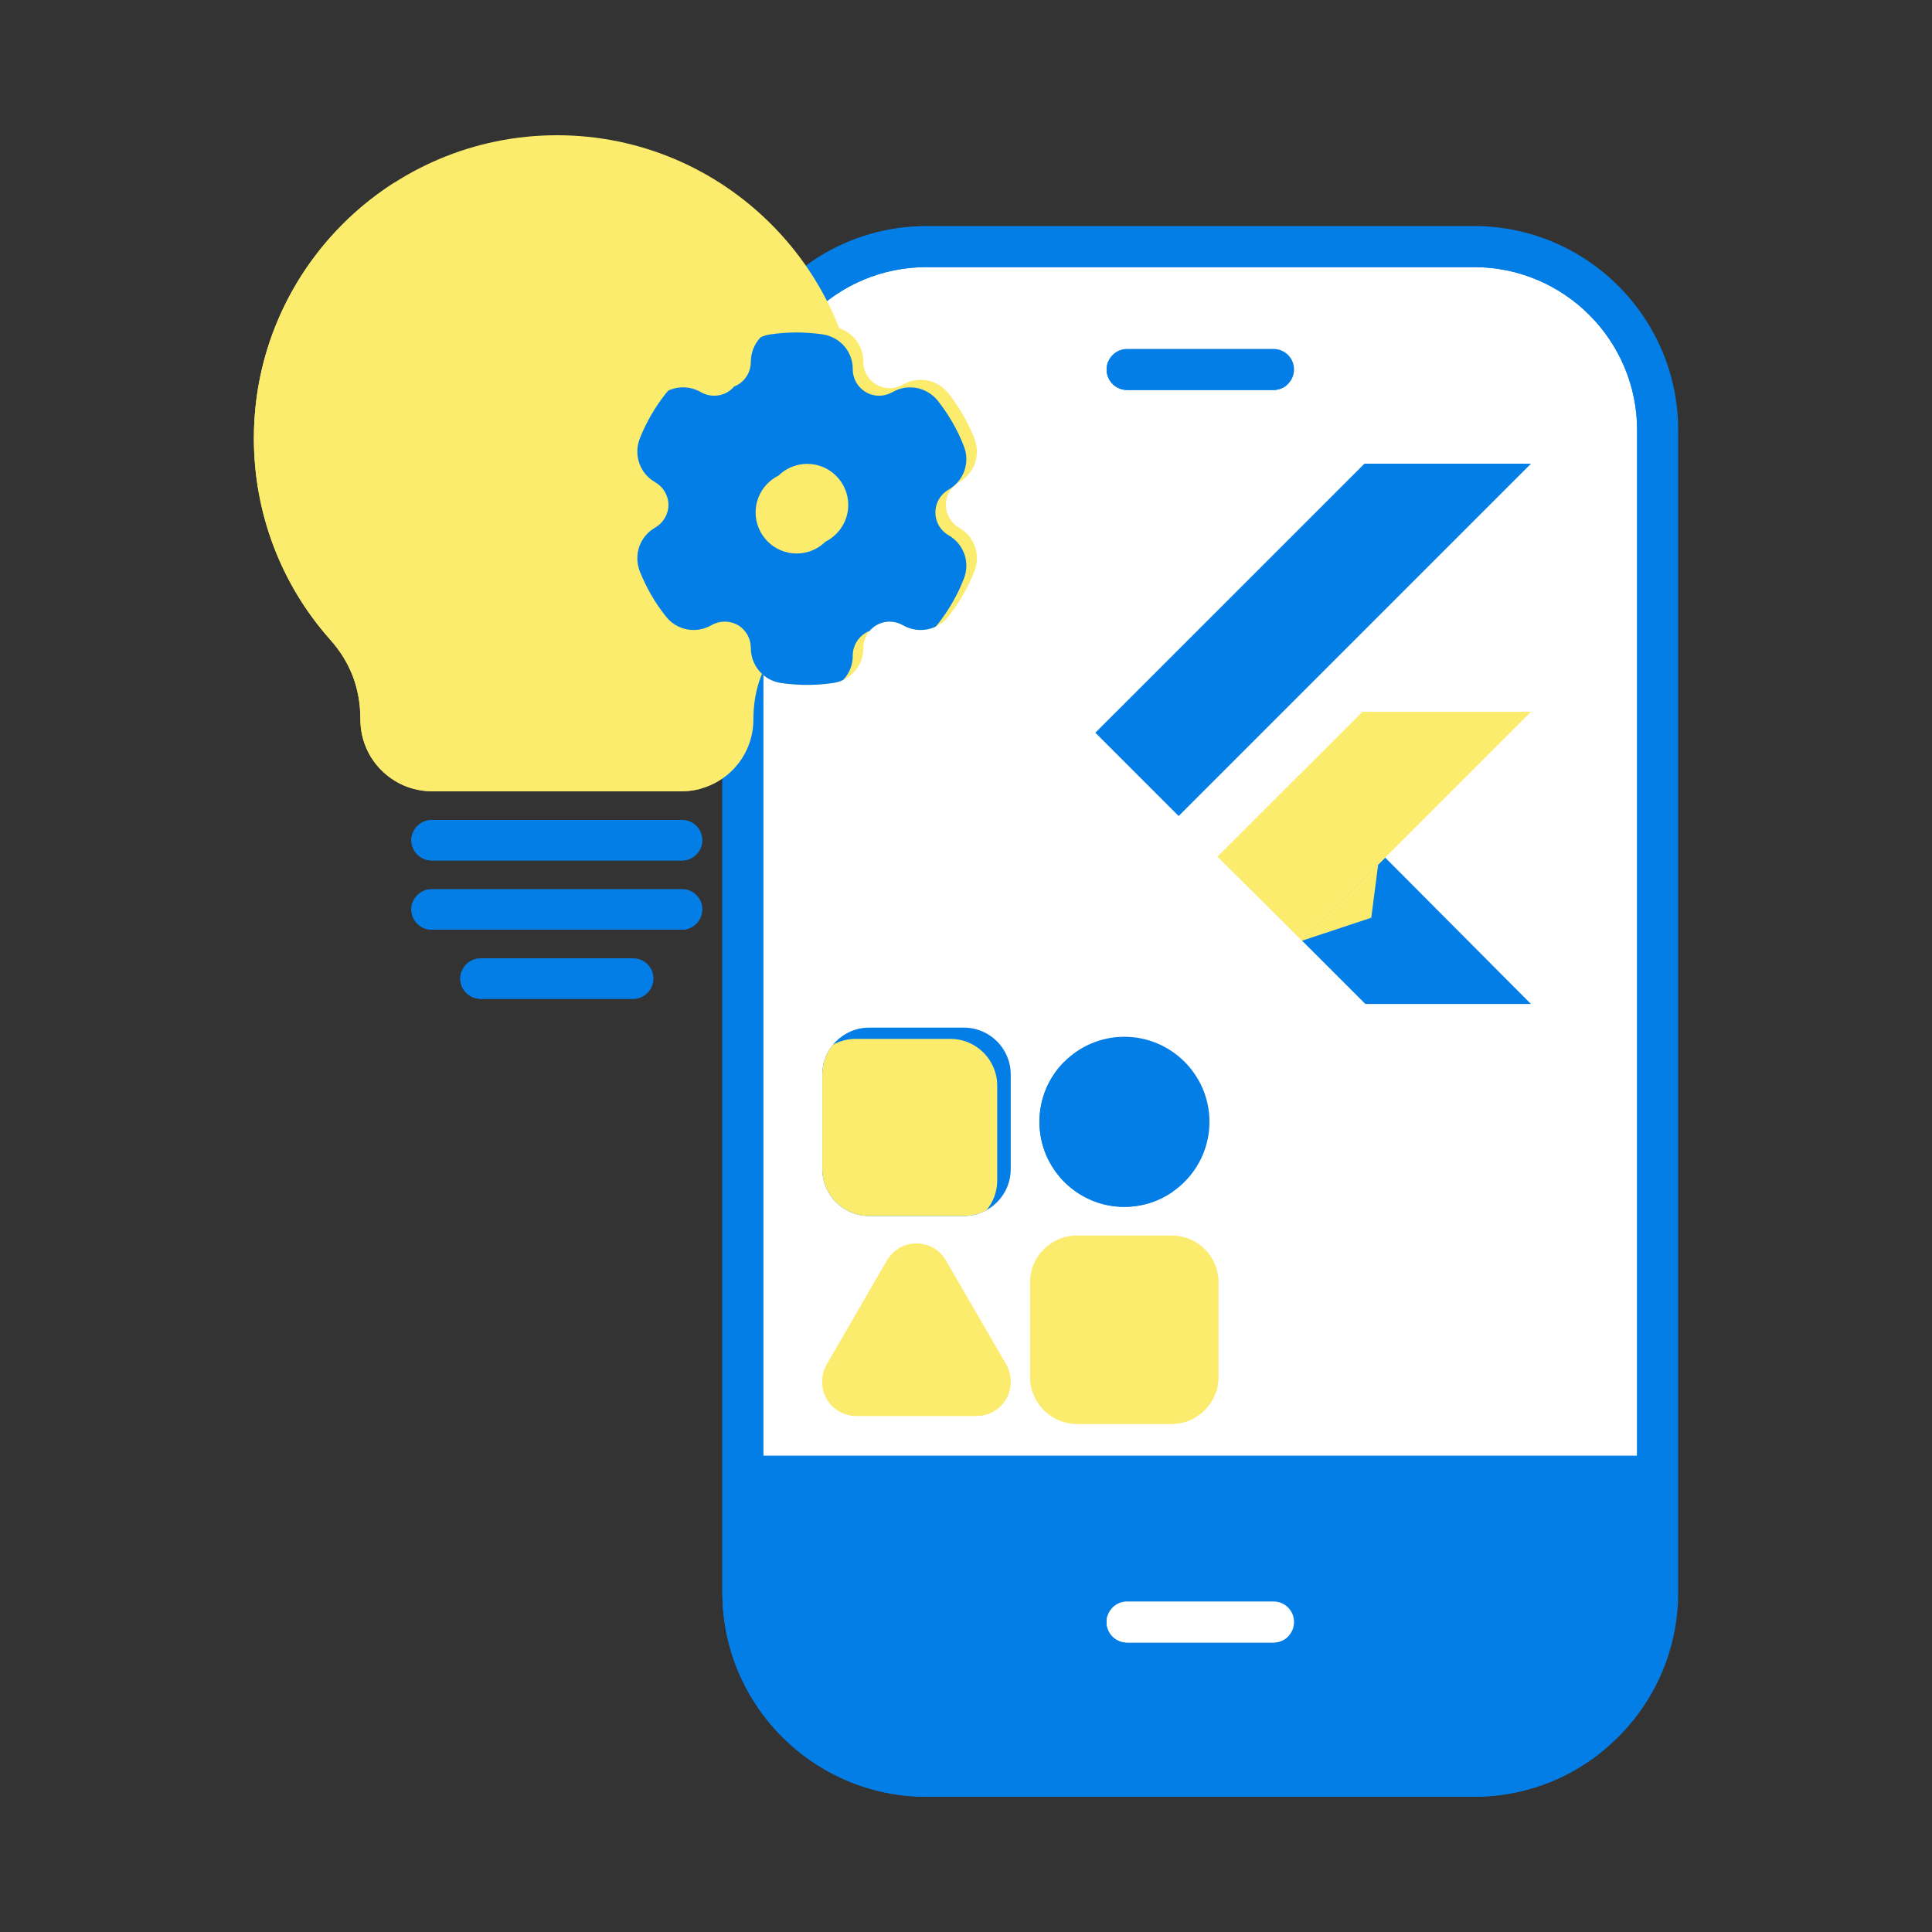 <svg width="100" height="100" viewBox="0 0 100 100" fill="none" xmlns="http://www.w3.org/2000/svg">
<rect x="0" y="0" width="100" height="100" fill="#333333" stroke="none"/>
<path fill-rule="evenodd" clip-rule="evenodd" d="M47.955 12.763H76.297C81.524 12.763 85.799 17.039 85.799 22.265V82.438C85.799 87.662 81.523 91.938 76.297 91.938H47.955C42.728 91.938 38.453 87.662 38.453 82.438V22.265C38.453 17.039 42.729 12.763 47.955 12.763Z" fill="white"/>
<path d="M70.622 24L56.695 37.926L61.006 42.237L79.243 24H70.622Z" fill="#037EE6"/>
<path d="M70.523 36.843L63.066 44.299L67.393 48.691L71.695 44.388L79.241 36.843H70.523Z" fill="#FCEC6D"/>
<path d="M67.394 48.69L70.67 51.966H79.242L71.697 44.388L67.394 48.69Z" fill="#037EE6"/>
<path d="M63.02 44.348L67.33 40.037L71.697 44.388L67.395 48.691L63.02 44.348Z" fill="#FCEC6D"/>
<path d="M67.394 48.691L70.977 47.502L71.333 44.752L67.394 48.691Z" fill="#FCEC6D"/>
<path fill-rule="evenodd" clip-rule="evenodd" d="M47.955 13.826C43.3 13.826 39.516 17.612 39.516 22.265V75.343H84.737V22.265C84.737 17.612 80.952 13.826 76.297 13.826H47.955ZM76.297 93H47.955C42.13 93 37.391 88.263 37.391 82.438V76.405V22.265C37.391 16.44 42.13 11.701 47.955 11.701H76.297C82.122 11.701 86.862 16.44 86.862 22.265V76.405V82.438C86.862 88.263 82.122 93 76.297 93Z" fill="#037EE6"/>
<path fill-rule="evenodd" clip-rule="evenodd" d="M47.955 13.826C45.686 13.826 43.624 14.726 42.106 16.187C40.081 17.73 38.772 20.166 38.772 22.902V75.98H84.737V22.265C84.737 17.612 80.952 13.826 76.297 13.826H47.955ZM40.726 14.569C42.517 13.172 44.769 12.338 47.211 12.338H75.554C81.379 12.338 86.118 17.077 86.118 22.902V77.043V83.075C86.118 86.106 84.835 88.842 82.783 90.769C80.992 92.166 78.74 93 76.297 93H47.955C42.13 93 37.391 88.263 37.391 82.438V76.405V22.265C37.391 19.234 38.674 16.497 40.726 14.569Z" fill="#037EE6"/>
<path fill-rule="evenodd" clip-rule="evenodd" d="M65.916 20.186H58.34C57.752 20.186 57.277 19.71 57.277 19.123C57.277 18.537 57.752 18.061 58.34 18.061H65.916C66.504 18.061 66.979 18.537 66.979 19.123C66.979 19.71 66.504 20.186 65.916 20.186Z" fill="#037EE6"/>
<path fill-rule="evenodd" clip-rule="evenodd" d="M65.916 20.186H58.34C57.752 20.186 57.277 19.71 57.277 19.123C57.277 18.98 57.306 18.843 57.357 18.718C57.539 18.573 57.77 18.486 58.021 18.486H65.598C66.186 18.486 66.66 18.962 66.66 19.548C66.66 19.691 66.632 19.828 66.58 19.953C66.399 20.099 66.168 20.186 65.916 20.186Z" fill="#037EE6"/>
<path fill-rule="evenodd" clip-rule="evenodd" d="M65.916 85.015H58.34C57.752 85.015 57.277 84.542 57.277 83.954C57.277 83.366 57.752 82.892 58.34 82.892H65.916C66.504 82.892 66.979 83.366 66.979 83.954C66.979 84.542 66.504 85.015 65.916 85.015Z" fill="white"/>
<path fill-rule="evenodd" clip-rule="evenodd" d="M65.916 85.015H58.34C57.752 85.015 57.277 84.542 57.277 83.954C57.277 83.859 57.29 83.766 57.313 83.678C57.508 83.464 57.788 83.33 58.101 83.33H65.677C66.265 83.33 66.74 83.804 66.74 84.392C66.74 84.488 66.727 84.58 66.704 84.668C66.51 84.881 66.229 85.015 65.916 85.015Z" fill="white"/>
<path fill-rule="evenodd" clip-rule="evenodd" d="M60.648 73.698H55.745C54.405 73.698 53.32 72.609 53.32 71.274V66.373C53.32 65.038 54.405 63.949 55.745 63.949H60.648C61.988 63.949 63.073 65.038 63.073 66.373V71.274C63.073 72.609 61.988 73.698 60.648 73.698Z" fill="#FCEC6D"/>
<path fill-rule="evenodd" clip-rule="evenodd" d="M58.195 62.467C55.77 62.467 53.801 60.491 53.801 58.065C53.801 55.637 55.77 53.663 58.195 53.663C60.62 53.663 62.602 55.637 62.602 58.065C62.602 60.491 60.62 62.467 58.195 62.467Z" fill="#037EE6"/>
<path fill-rule="evenodd" clip-rule="evenodd" d="M50.546 73.287H44.33C43.687 73.287 43.111 72.956 42.79 72.404C42.482 71.851 42.482 71.189 42.79 70.636L45.911 65.244C46.233 64.691 46.795 64.36 47.438 64.36C48.081 64.36 48.644 64.691 48.965 65.244L52.087 70.636C52.395 71.189 52.395 71.851 52.087 72.404C51.766 72.956 51.19 73.287 50.546 73.287Z" fill="#FCEC6D"/>
<path fill-rule="evenodd" clip-rule="evenodd" d="M49.89 62.938H44.987C43.648 62.938 42.562 61.851 42.562 60.515V55.614C42.562 54.276 43.648 53.19 44.987 53.19H49.89C51.23 53.19 52.315 54.276 52.315 55.614V60.515C52.315 61.851 51.23 62.938 49.89 62.938Z" fill="#037EE6"/>
<path fill-rule="evenodd" clip-rule="evenodd" d="M53.872 64.835C54.22 64.641 54.62 64.531 55.046 64.531H59.949C61.289 64.531 62.374 65.621 62.374 66.956V71.856C62.374 72.44 62.167 72.976 61.822 73.395C61.474 73.588 61.074 73.698 60.648 73.698H55.745C54.405 73.698 53.32 72.609 53.32 71.274V66.373C53.32 65.79 53.527 65.254 53.872 64.835Z" fill="#FCEC6D"/>
<path fill-rule="evenodd" clip-rule="evenodd" d="M55.054 54.989C55.753 54.519 56.593 54.245 57.496 54.245C59.921 54.245 61.903 56.22 61.903 58.647C61.903 59.841 61.423 60.925 60.648 61.718C59.945 62.191 59.101 62.467 58.195 62.467C55.77 62.467 53.801 60.491 53.801 58.065C53.801 56.869 54.279 55.783 55.054 54.989Z" fill="#037EE6"/>
<path fill-rule="evenodd" clip-rule="evenodd" d="M46.004 65.1C46.228 64.997 46.477 64.942 46.739 64.942C47.382 64.942 47.945 65.273 48.267 65.826L51.388 71.219C51.696 71.772 51.696 72.434 51.388 72.987C51.36 73.034 51.331 73.08 51.3 73.124C51.069 73.23 50.814 73.287 50.546 73.287H44.33C43.687 73.287 43.111 72.956 42.79 72.404C42.482 71.851 42.482 71.189 42.79 70.636L45.911 65.244C45.94 65.194 45.971 65.146 46.004 65.1Z" fill="#FCEC6D"/>
<path fill-rule="evenodd" clip-rule="evenodd" d="M49.89 62.938H44.987C43.648 62.938 42.562 61.851 42.562 60.515V55.614C42.562 55.03 42.769 54.494 43.113 54.076C43.462 53.882 43.862 53.772 44.288 53.772H49.191C50.531 53.772 51.616 54.859 51.616 56.197V61.097C51.616 61.68 51.409 62.216 51.065 62.635C50.717 62.828 50.317 62.938 49.89 62.938Z" fill="#FCEC6D"/>
<path fill-rule="evenodd" clip-rule="evenodd" d="M35.289 40.955H22.361C20.318 40.955 18.655 39.291 18.655 37.25C18.655 35.651 18.149 34.292 17.082 33.097C14.533 30.226 13.141 26.532 13.141 22.69C13.141 14.039 20.174 7 28.834 7C37.477 7 44.51 14.039 44.51 22.69C44.51 26.532 43.117 30.226 40.568 33.097C39.501 34.292 38.995 35.651 38.995 37.25C38.995 39.291 37.332 40.955 35.289 40.955Z" fill="#FCEC6D"/>
<path fill-rule="evenodd" clip-rule="evenodd" d="M35.289 40.955H22.361C20.318 40.955 18.655 39.291 18.655 37.25C18.655 35.651 18.149 34.292 17.082 33.097C14.533 30.226 13.141 26.532 13.141 22.69C13.141 17.165 16.01 12.297 20.339 9.501C22.428 8.471 24.777 7.891 27.261 7.891C35.904 7.891 42.937 14.93 42.937 23.581C42.937 27.423 41.544 31.117 38.995 33.988C37.928 35.183 37.422 36.543 37.422 38.141C37.422 39.194 36.979 40.147 36.27 40.822C35.958 40.908 35.629 40.955 35.289 40.955Z" fill="#FCEC6D"/>
<path fill-rule="evenodd" clip-rule="evenodd" d="M35.305 44.536H22.342C21.763 44.536 21.293 44.066 21.293 43.487C21.293 42.909 21.763 42.439 22.342 42.439H35.305C35.884 42.439 36.354 42.909 36.354 43.487C36.354 44.066 35.884 44.536 35.305 44.536ZM32.774 51.698H24.873C24.294 51.698 23.824 51.229 23.824 50.651C23.824 50.071 24.294 49.602 24.873 49.602H32.774C33.352 49.602 33.823 50.071 33.823 50.651C33.823 51.229 33.352 51.698 32.774 51.698ZM35.305 48.118H22.342C21.763 48.118 21.293 47.648 21.293 47.069C21.293 46.491 21.763 46.021 22.342 46.021H35.305C35.884 46.021 36.354 46.491 36.354 47.069C36.354 47.648 35.884 48.118 35.305 48.118Z" fill="#037EE6"/>
<path fill-rule="evenodd" clip-rule="evenodd" d="M35.305 44.536H22.342C21.763 44.536 21.293 44.066 21.293 43.487C21.293 43.365 21.314 43.247 21.353 43.138C21.486 43.076 21.635 43.042 21.791 43.042H34.754C35.333 43.042 35.803 43.512 35.803 44.09C35.803 44.213 35.782 44.331 35.743 44.44C35.61 44.502 35.462 44.536 35.305 44.536ZM23.884 50.301C24.017 50.239 24.166 50.205 24.322 50.205H32.223C32.802 50.205 33.272 50.673 33.272 51.254C33.272 51.376 33.251 51.493 33.213 51.602C33.079 51.663 32.93 51.698 32.774 51.698H24.873C24.294 51.698 23.824 51.229 23.824 50.651C23.824 50.528 23.845 50.41 23.884 50.301ZM21.353 46.719C21.486 46.658 21.635 46.624 21.791 46.624H34.755C35.333 46.624 35.803 47.094 35.803 47.672C35.803 47.795 35.782 47.913 35.743 48.022C35.61 48.084 35.462 48.118 35.305 48.118H22.342C21.763 48.118 21.293 47.648 21.293 47.069C21.293 46.947 21.314 46.829 21.353 46.719Z" fill="#037EE6"/>
<path fill-rule="evenodd" clip-rule="evenodd" d="M19.74 22.614C19.686 22.614 19.65 22.612 19.596 22.609C19.035 22.538 18.619 22.014 18.692 21.439C19.198 17.398 22.037 14.042 25.942 12.896C26.502 12.732 27.081 13.048 27.244 13.605C27.406 14.16 27.099 14.744 26.538 14.906C23.429 15.819 21.169 18.485 20.771 21.695C20.698 22.227 20.265 22.614 19.74 22.614Z" fill="#FCEC6D"/>
<path fill-rule="evenodd" clip-rule="evenodd" d="M41.78 24.01C40.611 24.01 39.656 24.962 39.656 26.134C39.656 27.306 40.61 28.259 41.78 28.259C42.95 28.259 43.905 27.306 43.905 26.134C43.905 24.962 42.95 24.01 41.78 24.01ZM41.78 35.45C41.323 35.45 40.88 35.417 40.436 35.353C39.521 35.222 38.862 34.455 38.862 33.531C38.862 33.047 38.607 32.596 38.19 32.354C37.773 32.115 37.248 32.115 36.831 32.357C36.025 32.819 35.029 32.63 34.465 31.904C33.9 31.199 33.456 30.418 33.12 29.585C32.784 28.727 33.106 27.77 33.913 27.307C34.33 27.068 34.599 26.617 34.599 26.134C34.599 25.652 34.33 25.2 33.913 24.961C33.106 24.499 32.784 23.54 33.12 22.684C33.456 21.85 33.9 21.069 34.465 20.364C35.029 19.639 36.025 19.448 36.831 19.912C37.248 20.153 37.773 20.154 38.19 19.914C38.607 19.672 38.862 19.221 38.862 18.737C38.862 17.813 39.521 17.045 40.436 16.915C41.323 16.786 42.238 16.788 43.112 16.915C44.026 17.045 44.699 17.813 44.685 18.737C44.685 19.221 44.954 19.672 45.371 19.914C45.788 20.153 46.299 20.153 46.729 19.912C47.523 19.448 48.518 19.639 49.096 20.364C49.647 21.069 50.104 21.85 50.427 22.684C50.777 23.54 50.441 24.499 49.634 24.961C49.217 25.203 48.961 25.652 48.961 26.134C48.961 26.617 49.217 27.068 49.634 27.307C50.441 27.77 50.777 28.727 50.427 29.585C50.104 30.418 49.647 31.199 49.096 31.905C48.518 32.63 47.522 32.818 46.729 32.357C46.299 32.115 45.788 32.115 45.371 32.354C44.954 32.596 44.685 33.047 44.685 33.531C44.699 34.455 44.026 35.222 43.112 35.353C42.668 35.417 42.224 35.45 41.78 35.45Z" fill="#FCEC6D"/>
<path fill-rule="evenodd" clip-rule="evenodd" d="M41.78 24.01C41.201 24.01 40.674 24.243 40.291 24.621C39.592 24.969 39.11 25.691 39.11 26.524C39.11 27.696 40.064 28.649 41.234 28.649C41.813 28.649 42.34 28.416 42.724 28.038C43.423 27.689 43.905 26.967 43.905 26.135C43.905 24.962 42.95 24.01 41.78 24.01ZM34.592 20.217C35.117 19.974 35.744 19.99 36.286 20.302C36.703 20.543 37.227 20.544 37.644 20.304C37.781 20.224 37.9 20.122 37.998 20.005C38.064 19.98 38.128 19.949 38.19 19.914C38.607 19.672 38.862 19.221 38.862 18.737C38.862 18.241 39.053 17.79 39.37 17.458C39.531 17.383 39.705 17.331 39.89 17.305C40.777 17.175 41.692 17.178 42.566 17.305C43.48 17.435 44.153 18.203 44.139 19.127C44.139 19.611 44.408 20.061 44.825 20.303C45.242 20.543 45.753 20.543 46.183 20.302C46.977 19.838 47.972 20.029 48.55 20.754C49.101 21.459 49.559 22.24 49.881 23.074C50.231 23.93 49.895 24.889 49.088 25.35C48.671 25.592 48.415 26.041 48.415 26.524C48.415 27.007 48.671 27.458 49.088 27.697C49.895 28.16 50.231 29.117 49.881 29.975C49.559 30.807 49.101 31.589 48.55 32.295C48.511 32.344 48.469 32.391 48.426 32.435C47.896 32.684 47.266 32.669 46.729 32.357C46.299 32.115 45.788 32.115 45.371 32.354C45.233 32.434 45.112 32.536 45.011 32.655C44.948 32.68 44.885 32.709 44.825 32.744C44.408 32.986 44.139 33.437 44.139 33.921C44.147 34.416 43.957 34.866 43.639 35.197C43.476 35.273 43.299 35.327 43.112 35.353C42.668 35.418 42.224 35.45 41.78 35.45C41.323 35.45 40.88 35.418 40.436 35.353C39.521 35.223 38.862 34.455 38.862 33.531C38.862 33.047 38.607 32.596 38.19 32.354C37.773 32.115 37.248 32.115 36.831 32.357C36.025 32.82 35.029 32.63 34.465 31.904C33.9 31.199 33.456 30.418 33.12 29.585C32.784 28.727 33.106 27.77 33.913 27.307C34.33 27.068 34.599 26.617 34.599 26.135C34.599 25.652 34.33 25.2 33.913 24.961C33.106 24.5 32.784 23.541 33.12 22.684C33.456 21.85 33.9 21.069 34.465 20.364C34.505 20.312 34.548 20.263 34.592 20.217Z" fill="#037EE6"/>
</svg>
